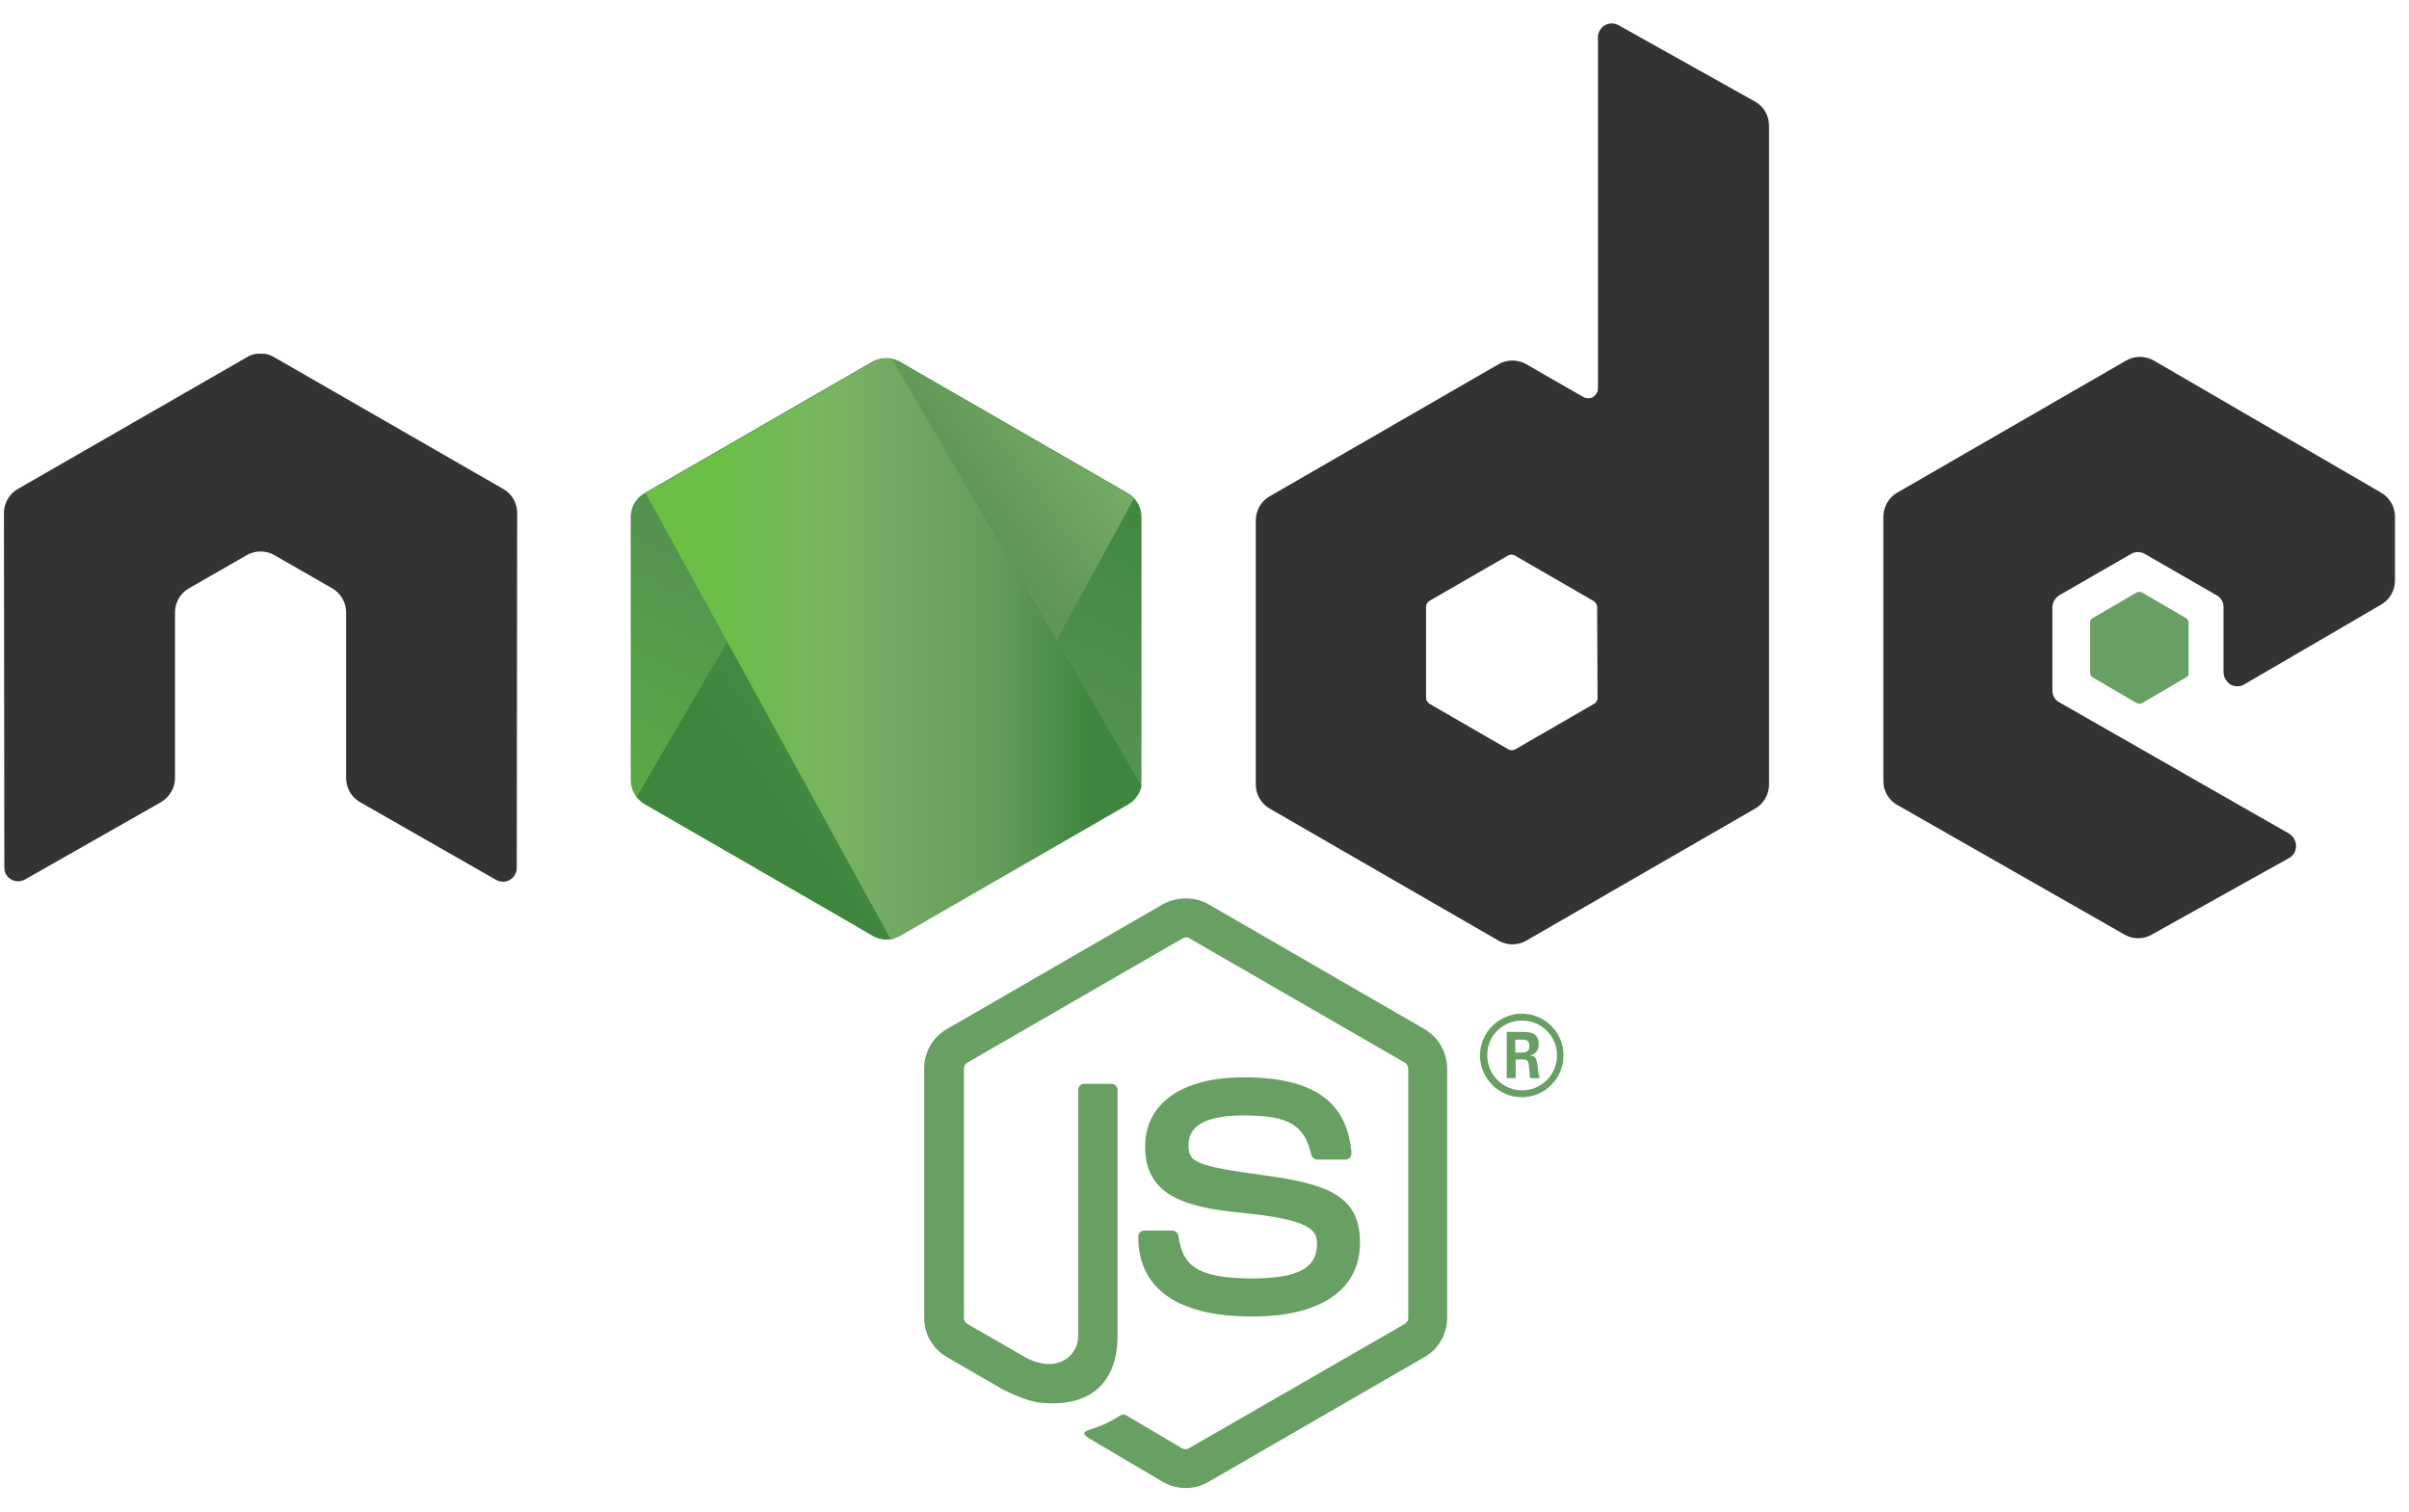 <svg width="153" height="96" viewBox="0 0 153 96" fill="none" xmlns="http://www.w3.org/2000/svg">
<g clip-path="url(#clip0)">
<path d="M75.304 94.5C74.815 94.5 74.3 94.371 73.862 94.114L69.279 91.41C68.584 91.024 68.918 90.895 69.15 90.818C70.051 90.509 70.257 90.432 71.21 89.865C71.313 89.814 71.442 89.84 71.545 89.891L75.072 91.977C75.201 92.054 75.381 92.054 75.51 91.977L89.233 84.072C89.362 83.995 89.439 83.841 89.439 83.712V67.877C89.439 67.722 89.362 67.568 89.233 67.491L75.536 59.586C75.407 59.509 75.252 59.509 75.124 59.586L61.426 67.491C61.297 67.568 61.22 67.722 61.22 67.877V83.712C61.22 83.866 61.297 83.995 61.426 84.072L65.185 86.235C67.219 87.265 68.481 86.055 68.481 84.845V69.216C68.481 68.984 68.661 68.83 68.867 68.83H70.592C70.798 68.83 70.978 69.01 70.978 69.216V84.845C70.978 87.574 69.485 89.119 66.91 89.119C66.112 89.119 65.494 89.119 63.743 88.269L60.139 86.183C59.237 85.669 58.697 84.716 58.697 83.686V67.851C58.697 66.821 59.237 65.869 60.139 65.354L73.862 57.423C74.737 56.934 75.896 56.934 76.746 57.423L90.469 65.354C91.345 65.869 91.911 66.821 91.911 67.851V83.686C91.911 84.716 91.37 85.669 90.469 86.183L76.746 94.114C76.308 94.371 75.819 94.5 75.304 94.5Z" fill="#689F63"/>
<path d="M79.552 83.609C73.553 83.609 72.292 80.854 72.292 78.537C72.292 78.305 72.472 78.15 72.678 78.15H74.454C74.66 78.15 74.815 78.305 74.841 78.485C75.098 80.287 75.896 81.189 79.527 81.189C82.41 81.189 83.646 80.545 83.646 79C83.646 78.125 83.286 77.455 78.806 77.017C75.047 76.657 72.729 75.807 72.729 72.821C72.729 70.066 75.072 68.418 78.986 68.418C83.389 68.418 85.552 69.937 85.835 73.207C85.835 73.31 85.809 73.439 85.732 73.516C85.655 73.593 85.552 73.645 85.449 73.645H83.672C83.492 73.645 83.337 73.516 83.286 73.336C82.848 71.43 81.818 70.838 79.012 70.838C75.845 70.838 75.484 71.945 75.484 72.769C75.484 73.773 75.922 74.057 80.17 74.623C84.393 75.189 86.376 75.962 86.376 78.923C86.376 81.909 83.878 83.609 79.552 83.609ZM96.237 66.847H96.7C97.087 66.847 97.138 66.59 97.138 66.435C97.138 66.023 96.855 66.023 96.7 66.023H96.237V66.847ZM95.67 65.534H96.7C97.061 65.534 97.73 65.534 97.73 66.307C97.73 66.847 97.37 66.976 97.164 67.028C97.576 67.053 97.601 67.311 97.653 67.697C97.679 67.929 97.73 68.341 97.807 68.469H97.189C97.164 68.341 97.087 67.568 97.087 67.542C97.035 67.362 96.984 67.285 96.778 67.285H96.263V68.469H95.696V65.534H95.67ZM94.46 67.028C94.46 68.263 95.464 69.242 96.674 69.242C97.91 69.242 98.889 68.238 98.889 67.028C98.889 65.792 97.885 64.813 96.674 64.813C95.464 64.813 94.434 65.766 94.46 67.028ZM99.301 67.028C99.301 68.495 98.116 69.68 96.649 69.68C95.207 69.68 93.997 68.495 93.997 67.028C93.997 65.534 95.233 64.376 96.649 64.376C98.091 64.376 99.301 65.534 99.301 67.028Z" fill="#689F63"/>
<path fill-rule="evenodd" clip-rule="evenodd" d="M32.846 32.577C32.846 31.934 32.512 31.367 31.971 31.058L17.424 22.69C17.166 22.536 16.909 22.459 16.625 22.459H16.471C16.188 22.459 15.905 22.536 15.673 22.69L1.125 31.058C0.585 31.367 0.25 31.959 0.25 32.577L0.276 55.106C0.276 55.416 0.43 55.699 0.713 55.853C0.971 56.008 1.306 56.008 1.589 55.853L10.24 50.935C10.781 50.601 11.115 50.034 11.115 49.416V38.886C11.115 38.268 11.45 37.675 11.991 37.367L15.673 35.255C15.956 35.101 16.239 35.023 16.548 35.023C16.857 35.023 17.166 35.101 17.424 35.255L21.105 37.367C21.646 37.675 21.981 38.268 21.981 38.886V49.416C21.981 50.034 22.316 50.626 22.856 50.935L31.508 55.879C31.791 56.033 32.125 56.033 32.383 55.879C32.64 55.724 32.821 55.441 32.821 55.132L32.846 32.577ZM101.463 44.318C101.463 44.473 101.386 44.627 101.232 44.705L96.237 47.588C96.108 47.666 95.928 47.666 95.799 47.588L90.804 44.705C90.675 44.627 90.572 44.473 90.572 44.318V38.551C90.572 38.396 90.65 38.242 90.778 38.165L95.773 35.281C95.902 35.204 96.082 35.204 96.211 35.281L101.206 38.165C101.335 38.242 101.438 38.396 101.438 38.551L101.463 44.318ZM102.802 1.603C102.519 1.449 102.21 1.449 101.927 1.603C101.669 1.758 101.489 2.041 101.489 2.35V24.673C101.489 24.905 101.36 25.085 101.18 25.214C101 25.317 100.768 25.317 100.562 25.214L96.932 23.128C96.391 22.819 95.722 22.819 95.181 23.128L80.634 31.522C80.093 31.831 79.758 32.423 79.758 33.041V49.828C79.758 50.446 80.093 51.038 80.634 51.347L95.181 59.741C95.722 60.05 96.391 60.05 96.932 59.741L111.479 51.347C112.02 51.038 112.355 50.446 112.355 49.828V7.989C112.355 7.345 112.02 6.753 111.453 6.444L102.802 1.603ZM151.233 38.396C151.774 38.087 152.109 37.495 152.109 36.877V32.809C152.109 32.191 151.774 31.599 151.233 31.29L136.789 22.896C136.248 22.587 135.579 22.587 135.038 22.896L120.491 31.29C119.95 31.599 119.615 32.191 119.615 32.809V49.596C119.615 50.24 119.95 50.807 120.491 51.116L134.935 59.355C135.476 59.664 136.12 59.664 136.66 59.355L145.389 54.489C145.672 54.334 145.826 54.051 145.826 53.716C145.826 53.407 145.646 53.098 145.389 52.944L130.79 44.602C130.507 44.447 130.352 44.164 130.352 43.855V38.577C130.352 38.268 130.507 37.984 130.79 37.804L135.347 35.178C135.63 35.023 135.939 35.023 136.223 35.178L140.78 37.804C141.063 37.959 141.218 38.242 141.218 38.551V42.696C141.218 43.005 141.398 43.288 141.655 43.469C141.939 43.623 142.273 43.623 142.531 43.469L151.233 38.396Z" fill="#333333"/>
<path fill-rule="evenodd" clip-rule="evenodd" d="M135.708 37.624C135.811 37.572 135.939 37.572 136.042 37.624L138.823 39.246C138.926 39.297 139.003 39.426 139.003 39.529V42.747C139.003 42.876 138.952 42.979 138.823 43.031L136.042 44.653C135.939 44.704 135.811 44.704 135.708 44.653L132.927 43.031C132.824 42.979 132.747 42.85 132.747 42.747V39.529C132.747 39.4 132.798 39.297 132.927 39.246L135.708 37.624Z" fill="#689F63"/>
<path d="M72.498 49.545V32.835C72.498 32.217 72.163 31.625 71.622 31.316L57.152 22.973C56.869 22.819 56.586 22.742 56.277 22.742C55.968 22.742 55.684 22.819 55.401 22.973L40.931 31.316C40.39 31.625 40.056 32.217 40.056 32.835V49.545C40.056 50.163 40.39 50.755 40.931 51.064L55.401 59.406C55.942 59.715 56.611 59.715 57.152 59.406L71.622 51.064C72.189 50.755 72.498 50.188 72.498 49.545Z" fill="url(#paint0_linear)"/>
<path d="M55.427 59.432C55.736 59.612 56.096 59.689 56.431 59.663C56.534 59.663 56.663 59.638 56.766 59.612L72.008 31.676C71.879 31.547 71.751 31.444 71.596 31.341L62.121 25.883L57.152 22.973C56.997 22.896 56.843 22.845 56.688 22.793L40.442 50.6C40.571 50.781 40.751 50.935 40.957 51.064L53.367 58.221L55.427 59.432Z" fill="url(#paint1_linear)"/>
<path d="M72.472 49.854L56.637 22.793C56.508 22.768 56.405 22.768 56.276 22.768C56.225 22.768 56.173 22.768 56.122 22.768C55.89 22.793 55.633 22.871 55.427 22.999L41.008 31.316L56.56 59.638C56.766 59.612 56.997 59.535 57.178 59.432L71.648 51.09C72.085 50.832 72.394 50.42 72.497 49.931V49.854H72.472Z" fill="url(#paint2_linear)"/>
</g>
<defs>
<linearGradient id="paint0_linear" x1="63.645" y1="26.139" x2="48.951" y2="56.268" gradientUnits="userSpaceOnUse">
<stop stop-color="#3E863D"/>
<stop offset="0.5" stop-color="#55934F"/>
<stop offset="1" stop-color="#5AAD45"/>
</linearGradient>
<linearGradient id="paint1_linear" x1="41.701" y1="52.311" x2="71.198" y2="30.516" gradientUnits="userSpaceOnUse">
<stop offset="0.167" stop-color="#3E863D"/>
<stop offset="0.8" stop-color="#619857"/>
<stop offset="1" stop-color="#76AC64"/>
</linearGradient>
<linearGradient id="paint2_linear" x1="41.005" y1="41.197" x2="72.479" y2="41.197" gradientUnits="userSpaceOnUse">
<stop offset="0.16" stop-color="#6BBF47"/>
<stop offset="0.38" stop-color="#79B461"/>
<stop offset="0.47" stop-color="#75AC64"/>
<stop offset="0.7" stop-color="#659E5A"/>
<stop offset="0.9" stop-color="#3E863D"/>
</linearGradient>
<clipPath id="clip0">
<rect width="151.859" height="93" fill="white" transform="translate(0.25 1.5)"/>
</clipPath>
</defs>
</svg>
